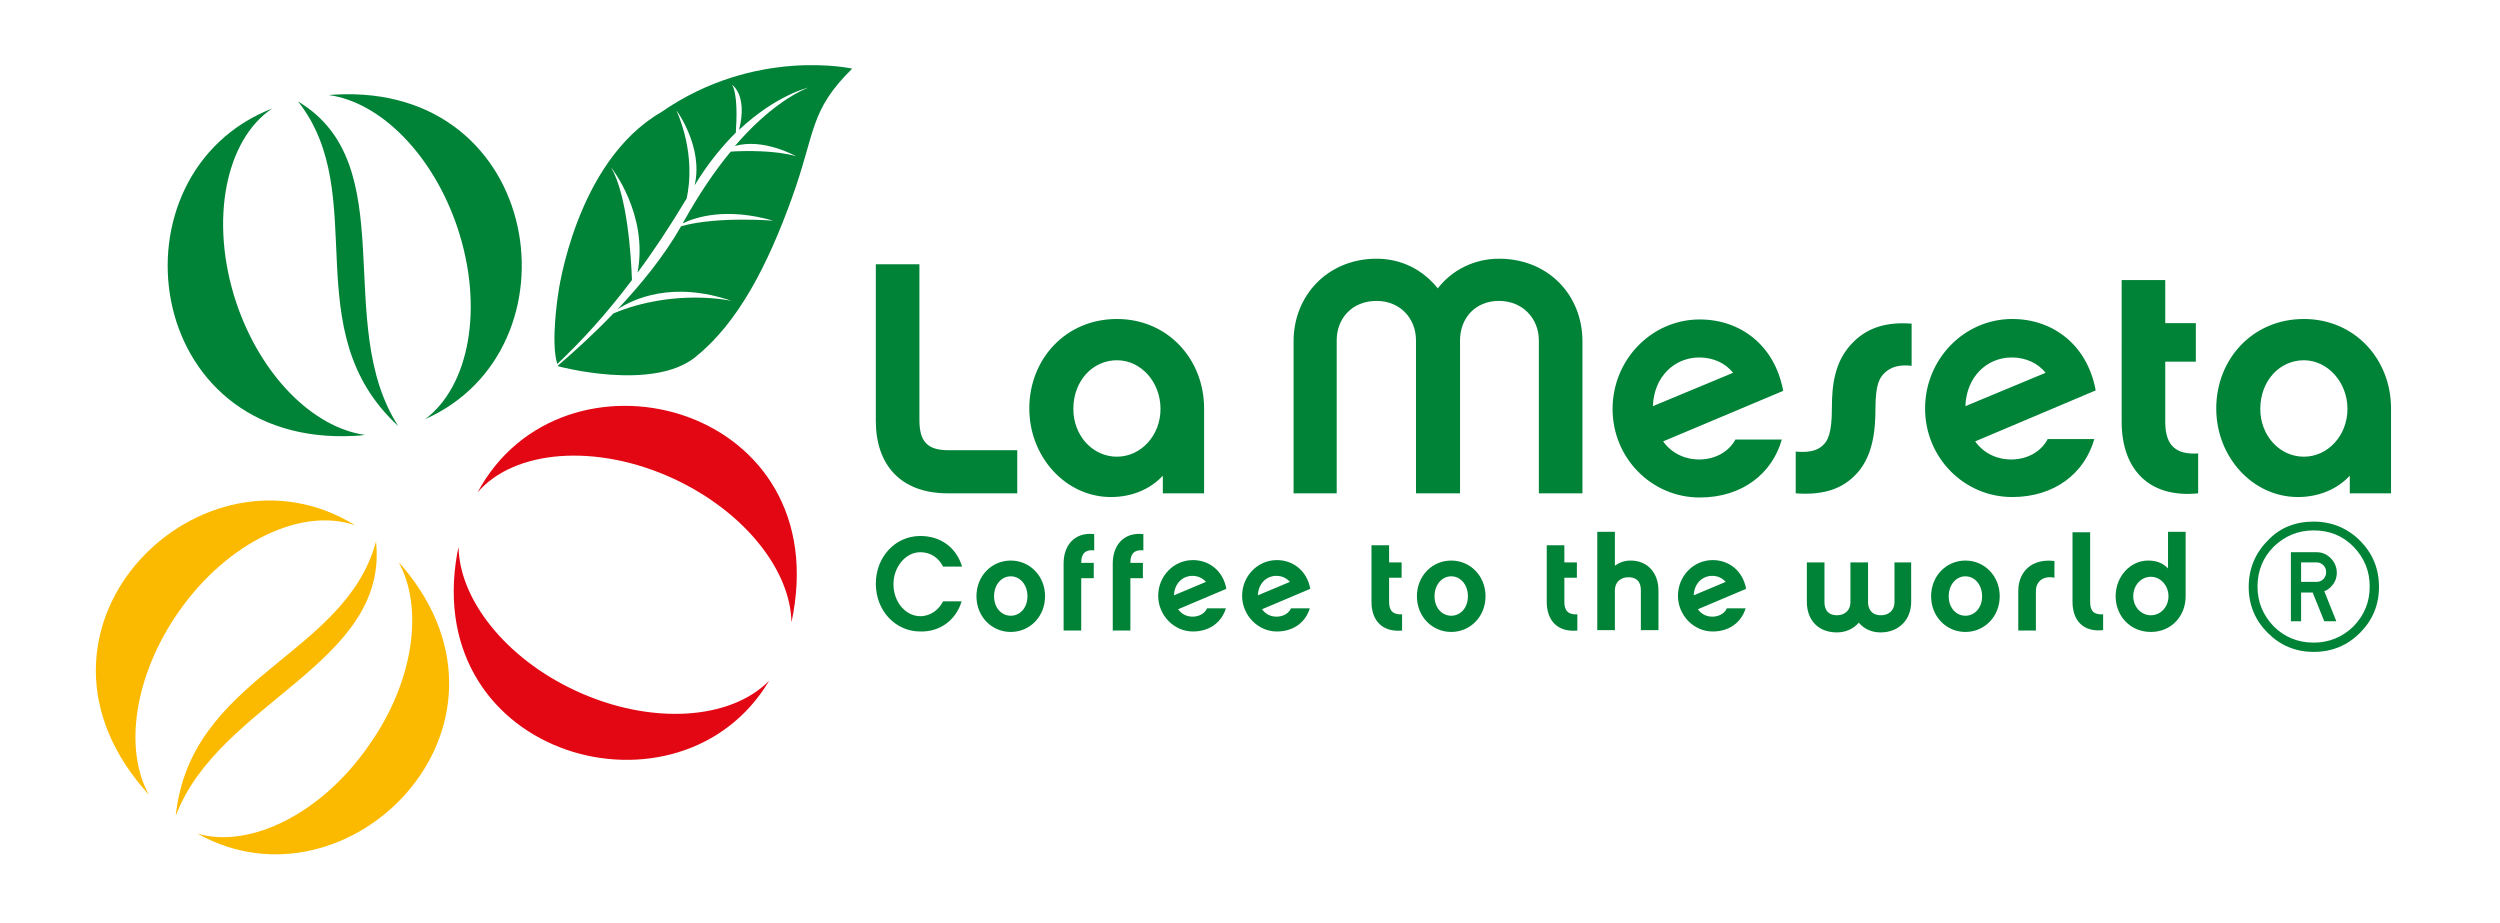 <?xml version="1.0" encoding="utf-8"?>
<!-- Generator: Adobe Illustrator 25.3.1, SVG Export Plug-In . SVG Version: 6.00 Build 0)  -->
<svg version="1.1" id="Capa_1" xmlns="http://www.w3.org/2000/svg" xmlns:xlink="http://www.w3.org/1999/xlink" x="0px" y="0px"
	 viewBox="0 0 539.2 199" style="enable-background:new 0 0 539.2 199;" xml:space="preserve">
<style type="text/css">
	.st0{fill-rule:evenodd;clip-rule:evenodd;fill:#008237;}
	.st1{fill-rule:evenodd;clip-rule:evenodd;fill:#FBBA00;}
	.st2{fill-rule:evenodd;clip-rule:evenodd;fill:#E30613;}
	.st3{fill:#008237;}
</style>
<g>
	<path class="st0" d="M85.9,91.9c-22.4-20.6-5.7-49.8-21.6-70C87.1,35.5,71.6,69.8,85.9,91.9"/>
	<path class="st0" d="M91.7,90.4c34-15.1,25.6-72.5-19.4-70c-0.5,0-1,0.1-1.4,0.1c11.1,1.5,22.5,12.8,27.8,28.7
		C104.4,66.4,101.2,83.3,91.7,90.4 M76.6,94c0.7,0,1.4-0.1,2.1-0.2C67.5,92.2,56.2,81,50.9,65.1c-5.8-17.6-2.2-35,7.8-41.7
		C22.9,37.4,30.4,96.6,76.6,94z"/>
	<path class="st1" d="M37.9,176c3.1-30.2,36.5-34.4,43.2-59.2C83.9,143.2,47.1,151.4,37.9,176"/>
	<path class="st0" d="M120.4,79c0,0,20.3,5.5,29.6-2c9.3-7.5,15.6-19.9,20.8-34.3c5.2-14.4,3.7-18.7,13-27.9c0,0-20.9-4.7-41.2,9.4
		c-18.5,10.7-22.2,39.1-22.2,39.1s-1.7,10.6-0.2,15.2c5.3-5,10.6-10.8,16.1-18.1c-0.2-5.4-1-18.2-4.5-24.3c0,0,8.1,10.1,5.7,22.7
		c3.5-4.7,7-10,10.6-16c0.7-3.2,1.5-10.3-2.2-19c0,0,5.9,8,3.9,16.2c2.9-4.8,6-8.5,8.9-11.4c0.2-2.9,0.4-8.2-0.8-10.3
		c0,0,3.4,2.2,1.5,9.7c8-7.5,14.9-9.1,14.9-9.1c-4.1,1.7-9.8,5.6-15.8,12.6c6.1-1.8,13.2,2.2,13.2,2.2c-4.4-1.3-11-1.2-14.1-1
		c-3.4,4.1-6.8,9.1-10.2,15.2l-0.2,0.3c2.9-1.4,9.4-3.5,19.6-0.6c0,0-12.1-1-19.9,1.2c-3.7,6.5-8.8,12.7-13.7,17.9
		c3.4-2.2,11.8-6.2,24.6-1.8c0,0-12.3-2.8-25.5,2.7c-4.6,4.8-9,8.7-11.8,11.1C120.3,78.8,120.3,78.9,120.4,79"/>
	<path class="st1" d="M42.6,179.8C75,198,116,156.9,87,122.4c-0.3-0.4-0.6-0.7-1-1.1c5.4,9.8,3.3,25.7-6.4,39.4
		C69.4,175.5,53.9,183.1,42.6,179.8 M30.7,169.8c0.5,0.5,0.9,1.1,1.4,1.6c-5.4-9.8-3.2-25.6,6.4-39.4c10.6-15.2,26.7-22.7,38.1-18.7
		C43.9,93,0.9,134.5,30.7,169.8z"/>
	<path class="st2" d="M165.9,146.8c-19,32-75.1,16.9-67.3-27.4c0.1-0.5,0.2-0.9,0.3-1.4c0.2,11.2,10,23.9,25.3,31
		C140.4,156.5,157.6,155.3,165.9,146.8 M171.1,132.2c-0.1,0.7-0.3,1.4-0.4,2c-0.2-11.2-10.1-23.8-25.3-30.9
		c-16.8-7.8-34.5-6.3-42.4,2.9C121.2,72.3,179.1,86.7,171.1,132.2z"/>
	<path class="st3" d="M506.3,88.2c0,5.7-4.2,10.3-9.4,10.3c-5.2,0-9.4-4.5-9.4-10.3c0-6.1,4.2-10.5,9.4-10.5
		C502,77.7,506.3,82.4,506.3,88.2 M515.7,88.1c0-10.6-7.8-19.3-18.8-19.3c-11.1,0-18.9,8.7-18.9,19.3c0,10.5,7.9,19.1,17.6,19.1
		c4.4,0,8.4-1.6,11.2-4.6v3.8h8.9V88.1z M474.1,97.8c-4.7,0.3-7.1-1.6-7.1-6.8v-13h6.6v-8.3h-6.6v-9.3h-9.4V91
		c0,10,5.7,16.5,16.5,15.4V97.8z M423.9,87.6c0.2-6.3,4.6-10.5,10-10.5c3,0,5.6,1.2,7.3,3.3L423.9,87.6z M441.6,94.8
		c-1.6,2.9-4.7,4.3-7.8,4.3c-3.2,0-6-1.4-7.8-3.9L452,84.2c-1.8-9.8-9.2-15.4-18-15.4c-10.4,0-18.8,8.7-18.8,19.3
		s8.4,19.1,18.8,19.1c9.1,0,15.6-5.1,17.7-12.5H441.6z M387.3,106.4c5.2,0.4,9.4-0.6,12.5-3.6c4.2-3.9,4.7-10,4.7-14.8
		c0-5.3,1-6.6,1.9-7.5c1.4-1.4,3.3-1.9,5.9-1.6v-9.1c-5.3-0.4-9.3,0.8-12.4,3.8c-4.3,4.1-4.8,9.6-4.8,14.5c0,5.3-0.9,7-1.9,7.9
		c-1.4,1.4-3.5,1.6-5.9,1.4V106.4z M356.5,87.6c0.2-6.3,4.6-10.5,10-10.5c3,0,5.6,1.2,7.3,3.3L356.5,87.6z M374.3,94.8
		c-1.6,2.9-4.7,4.3-7.8,4.3c-3.2,0-6-1.4-7.8-3.9l25.9-10.9c-1.8-9.8-9.2-15.4-18-15.4c-10.4,0-18.8,8.7-18.8,19.3
		s8.4,19.1,18.8,19.1c9.1,0,15.6-5.1,17.7-12.5H374.3z M341.3,73.6c0-9.9-7.3-17.8-18-17.8c-5.4,0-10.2,2.5-13.2,6.4
		c-3.1-3.9-7.7-6.4-13.2-6.4c-10.5,0-17.9,7.9-17.9,17.8v32.8h9.3v-33c0-4.7,3.3-8.5,8.6-8.5c5.1,0,8.5,3.8,8.5,8.5v33h9.5v-33
		c0-4.7,3.2-8.5,8.4-8.5c5.1,0,8.6,3.8,8.6,8.5v33h9.4V73.6z M250.3,88.2c0,5.7-4.2,10.3-9.4,10.3c-5.2,0-9.4-4.5-9.4-10.3
		c0-6.1,4.2-10.5,9.4-10.5C246.1,77.7,250.3,82.4,250.3,88.2z M259.7,88.1c0-10.6-7.8-19.3-18.8-19.3c-11.1,0-18.9,8.7-18.9,19.3
		c0,10.5,7.9,19.1,17.6,19.1c4.4,0,8.4-1.6,11.2-4.6v3.8h8.9V88.1z M204.4,106.4h15v-9.3h-14.9c-4.5,0-6.2-1.9-6.2-6.5V57h-9.4v33.8
		C188.9,100.3,194.3,106.4,204.4,106.4z"/>
	<path class="st3" d="M467.7,128.6c0,2.3-1.7,4.1-3.8,4.1c-2.1,0-3.8-1.8-3.8-4.1c0-2.4,1.7-4.2,3.8-4.2
		C466,124.4,467.7,126.3,467.7,128.6 M471.4,114.7h-3.8v7.9c-1.1-1.2-2.6-1.7-4.3-1.7c-3.8,0-7,3.4-7,7.7c0,4.2,3.1,7.7,7.6,7.7
		c4.4,0,7.5-3.4,7.5-7.7V114.7z M447,129.8c0,4,2.3,6.6,6.6,6.1v-3.4c-1.9,0.1-2.8-0.6-2.8-2.7v-15H447V129.8z M443.1,121
		c-4.9-0.6-7.8,2.3-7.8,6.5v8.5h3.8v-8.5c0-2.1,1.6-3.4,4-2.9V121z M423.9,132.8c-2,0-3.6-1.7-3.6-4.2c0-2.5,1.6-4.3,3.6-4.3
		c2,0,3.6,1.8,3.6,4.3C427.5,131.1,425.9,132.8,423.9,132.8z M423.9,120.9c-4.1,0-7.4,3.3-7.4,7.7c0,4.4,3.3,7.7,7.4,7.7
		c4.1,0,7.4-3.3,7.4-7.7C431.3,124.2,428,120.9,423.9,120.9z M412.4,121.3h-3.8v8.6c0,1.7-1.2,2.8-2.9,2.8c-2.5,0-2.8-2-2.8-2.8
		v-8.6h-3.8v8.6c0,1.7-1.2,2.8-2.9,2.8c-2.5,0-2.7-2-2.7-2.8v-8.6h-3.8v8.5c0,3.9,2.4,6.6,6.5,6.6c1.9,0,3.6-0.8,4.7-2.1
		c1.1,1.3,2.7,2.1,4.7,2.1c4,0,6.6-2.8,6.6-6.6V121.3z M365.3,128.4c0.1-2.5,1.8-4.2,4-4.2c1.2,0,2.2,0.5,2.9,1.3L365.3,128.4z
		 M372.4,131.3c-0.6,1.2-1.9,1.7-3.1,1.7c-1.3,0-2.4-0.6-3.1-1.6l10.4-4.4c-0.7-3.9-3.7-6.2-7.2-6.2c-4.2,0-7.5,3.5-7.5,7.7
		c0,4.2,3.4,7.7,7.5,7.7c3.6,0,6.2-2,7.1-5H372.4z M357.7,127.4c0-3.9-2.4-6.5-6-6.5c-1.3,0-2.4,0.4-3.4,1.1v-7.3h-3.8v21.2h3.8
		v-8.6c0-1.7,1.2-2.8,2.9-2.8c2.5,0,2.7,1.9,2.7,2.8v8.6h3.8V127.4z M340.2,132.5c-1.9,0.1-2.8-0.7-2.8-2.7v-5.2h2.7v-3.3h-2.7v-3.7
		h-3.8v12.2c0,4,2.3,6.6,6.6,6.2V132.5z M313,132.8c-2,0-3.6-1.7-3.6-4.2c0-2.5,1.6-4.3,3.6-4.3c2,0,3.6,1.8,3.6,4.3
		C316.6,131.1,315,132.8,313,132.8z M313,120.9c-4.1,0-7.4,3.3-7.4,7.7c0,4.4,3.3,7.7,7.4,7.7c4.1,0,7.4-3.3,7.4-7.7
		C320.4,124.2,317.1,120.9,313,120.9z M302.4,132.5c-1.9,0.1-2.8-0.7-2.8-2.7v-5.2h2.7v-3.3h-2.7v-3.7h-3.8v12.2
		c0,4,2.3,6.6,6.6,6.2V132.5z M271.3,128.4c0.1-2.5,1.8-4.2,4-4.2c1.2,0,2.2,0.5,2.9,1.3L271.3,128.4z M278.4,131.3
		c-0.6,1.2-1.9,1.7-3.1,1.7c-1.3,0-2.4-0.6-3.1-1.6l10.4-4.4c-0.7-3.9-3.7-6.2-7.2-6.2c-4.2,0-7.5,3.5-7.5,7.7
		c0,4.2,3.4,7.7,7.5,7.7c3.6,0,6.2-2,7.1-5H278.4z M253.2,128.4c0.1-2.5,1.8-4.2,4-4.2c1.2,0,2.2,0.5,2.9,1.3L253.2,128.4z
		 M260.3,131.3c-0.6,1.2-1.9,1.7-3.1,1.7c-1.3,0-2.4-0.6-3.1-1.6l10.4-4.4c-0.7-3.9-3.7-6.2-7.2-6.2c-4.2,0-7.5,3.5-7.5,7.7
		c0,4.2,3.4,7.7,7.5,7.7c3.6,0,6.2-2,7.1-5H260.3z M243.8,121.3c0-2,1-2.8,2.8-2.6v-3.5c-4.2-0.5-6.6,2.4-6.6,6.3V136h3.8v-11.3h2.7
		v-3.3H243.8z M233.2,121.3c0-2,1-2.8,2.8-2.6v-3.5c-4.2-0.5-6.6,2.4-6.6,6.3V136h3.8v-11.3h2.7v-3.3H233.2z M218,132.8
		c-2,0-3.6-1.7-3.6-4.2c0-2.5,1.6-4.3,3.6-4.3c2,0,3.6,1.8,3.6,4.3C221.6,131.1,220,132.8,218,132.8z M218,120.9
		c-4.1,0-7.4,3.3-7.4,7.7c0,4.4,3.3,7.7,7.4,7.7s7.4-3.3,7.4-7.7C225.4,124.2,222.1,120.9,218,120.9z M207.4,129.7h-4
		c-0.9,1.8-2.7,3.2-4.9,3.2c-3.2,0-5.8-3.1-5.8-6.9c0-3.7,2.6-6.9,5.8-6.9c2.3,0,4,1.3,4.9,3.1h4.1c-1.2-4-4.5-6.6-9-6.6
		c-5.4,0-9.6,4.5-9.6,10.3c0,5.8,4.2,10.3,9.6,10.3C202.8,136.3,206.2,133.7,207.4,129.7z"/>
	<path class="st3" d="M501.7,123.4c0-0.6-0.2-1.1-0.6-1.5c-0.4-0.4-0.9-0.6-1.5-0.6h-3.3v2.1v2.1h3.3c0.6,0,1.1-0.2,1.5-0.6
		C501.5,124.5,501.7,124,501.7,123.4 M494.1,133.9v-14.8h5.5c1.2,0,2.2,0.4,3.1,1.3c0.8,0.8,1.3,1.9,1.3,3.1c0,1.2-0.4,2.2-1.3,3.1
		c-0.4,0.4-0.8,0.7-1.4,0.9l2.6,6.5h-2.6l-2.5-6.2h-2.5v6.2H494.1z M511.1,126.5c0-3.4-1.2-6.2-3.5-8.6c-2.4-2.4-5.2-3.5-8.6-3.5
		c-3.4,0-6.2,1.2-8.6,3.5c-2.3,2.3-3.5,5.2-3.5,8.6c0,3.4,1.2,6.2,3.5,8.6c2.3,2.3,5.2,3.5,8.6,3.5c3.4,0,6.2-1.2,8.6-3.5
		C509.9,132.7,511.1,129.9,511.1,126.5z M499,112.5c3.9,0,7.3,1.4,10,4.1c2.7,2.7,4.1,6,4.1,10c0,3.9-1.4,7.2-4.1,9.9
		c-2.7,2.7-6,4.1-10,4.1c-3.9,0-7.2-1.4-9.9-4.1c-2.7-2.7-4.1-6-4.1-9.9c0-3.9,1.4-7.3,4.1-10C491.7,113.8,495.1,112.5,499,112.5z"
		/>
</g>
</svg>
